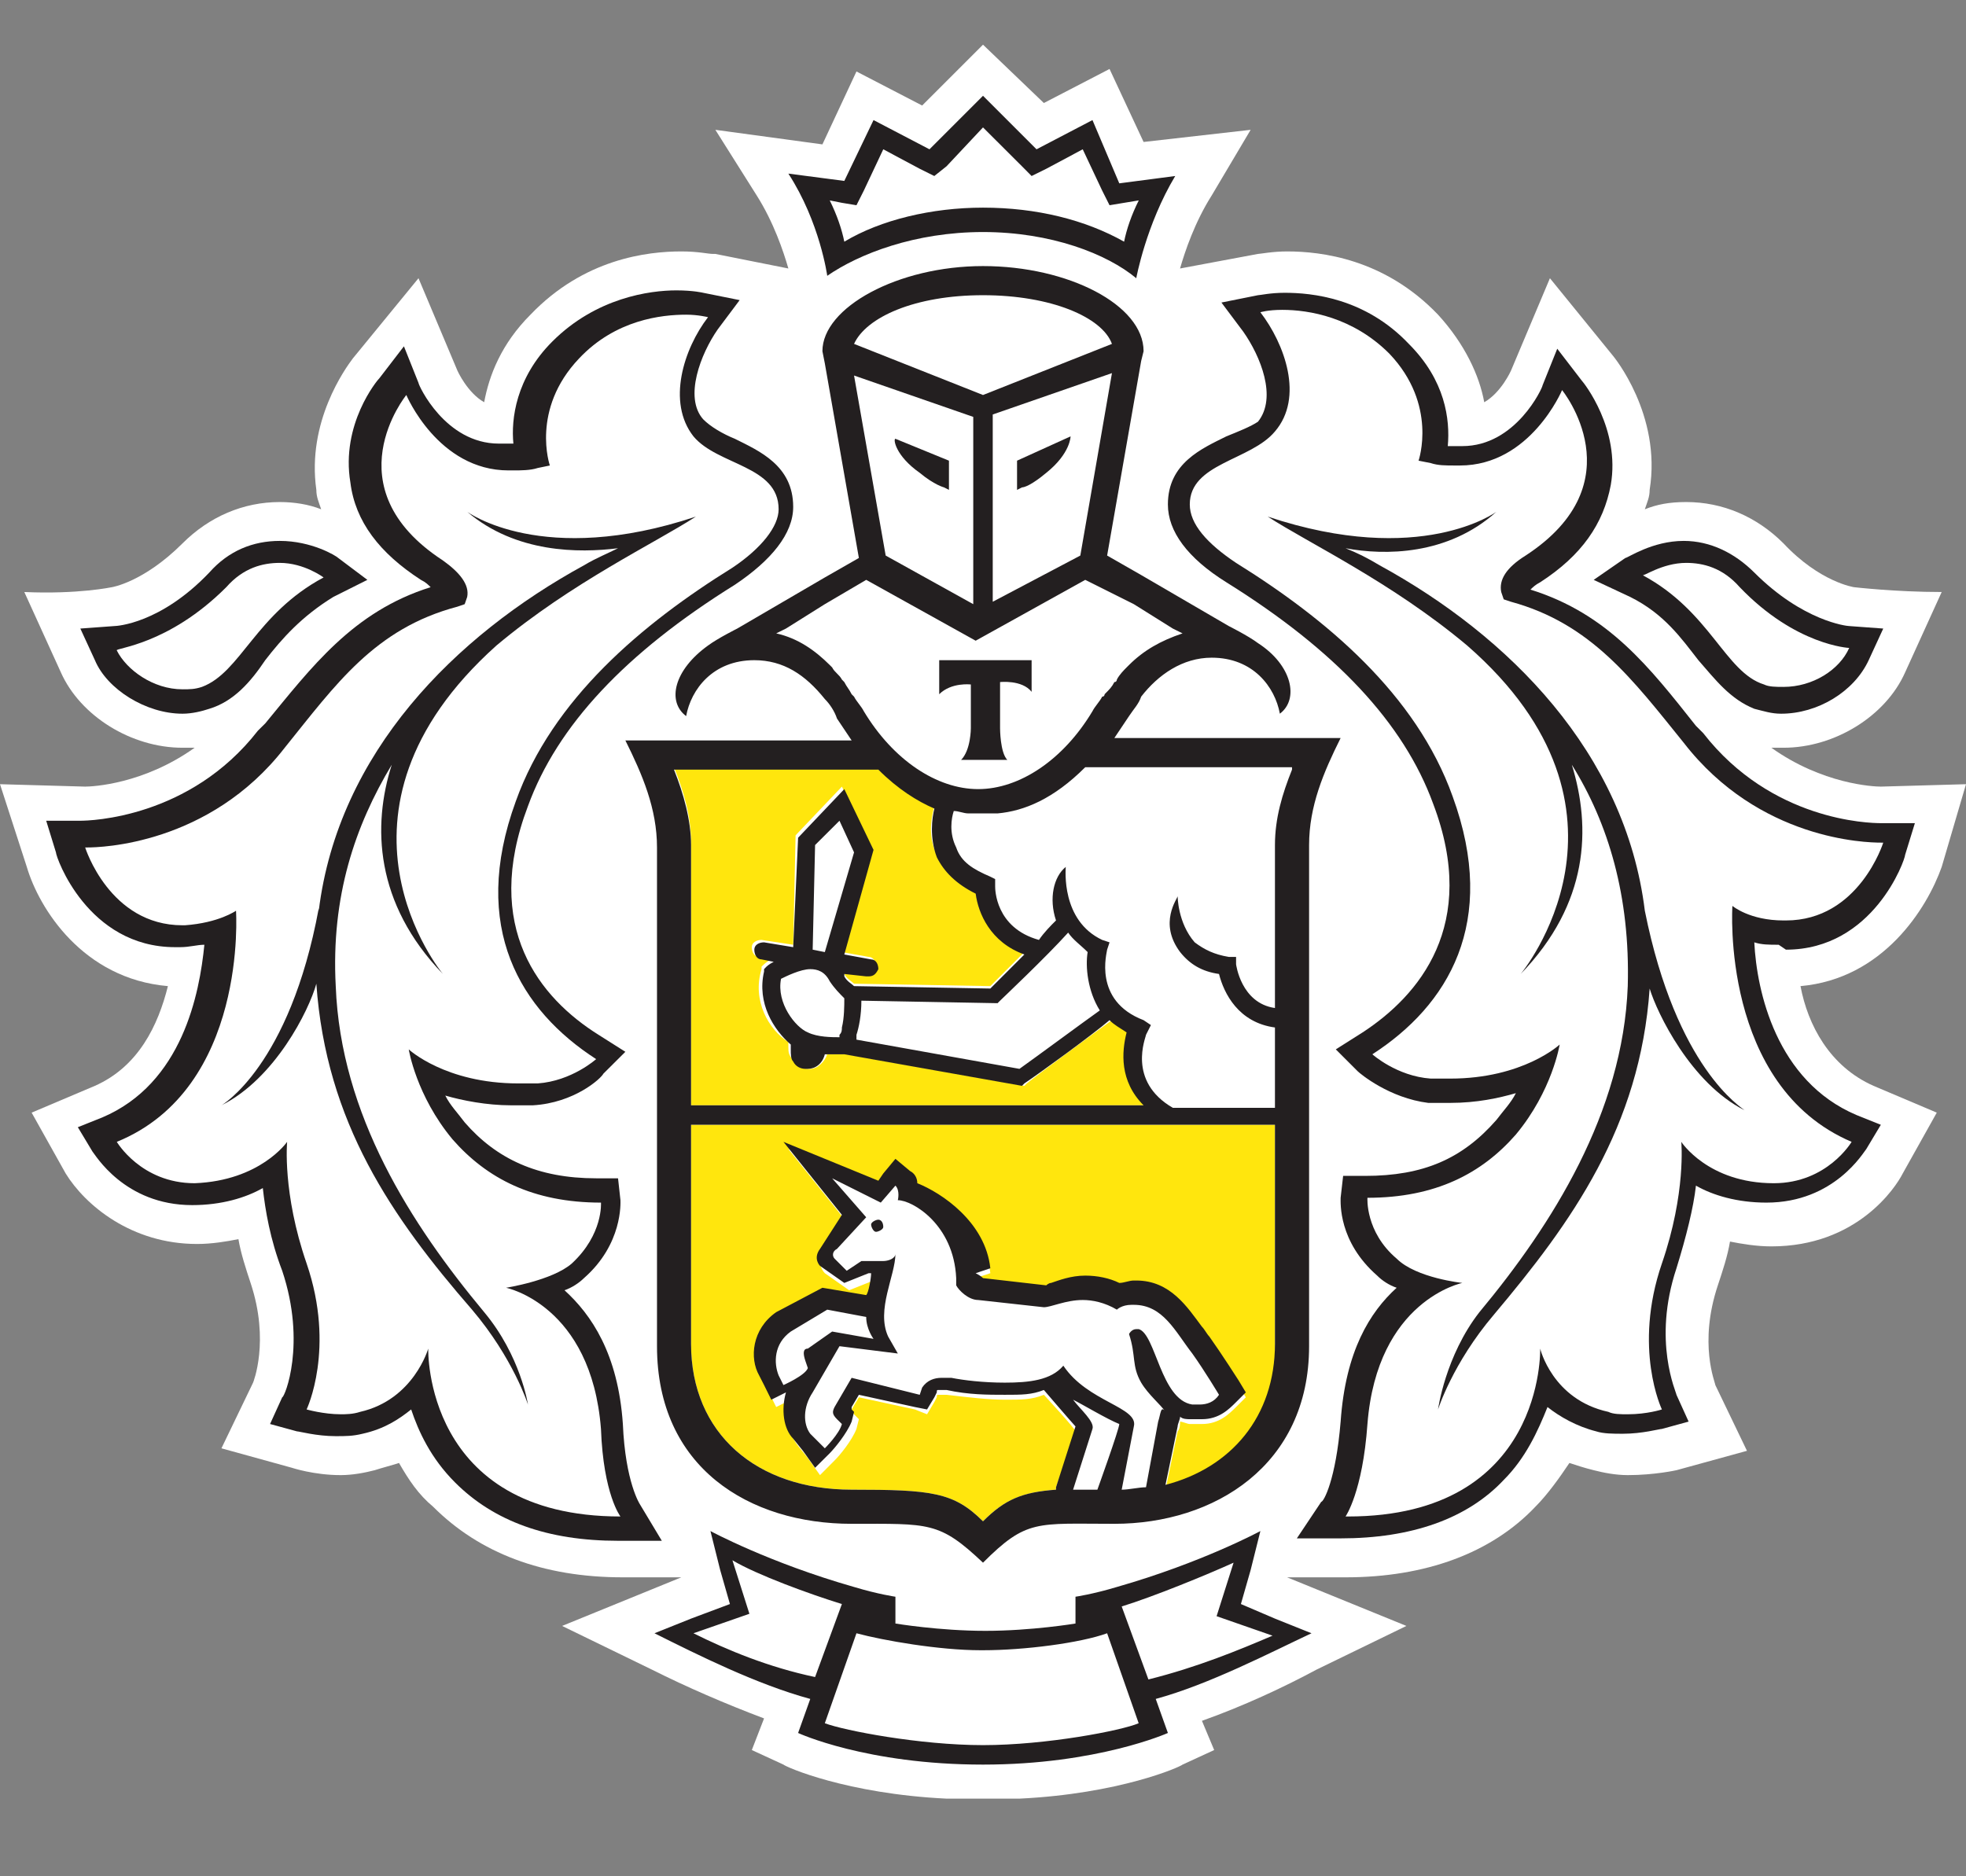 <svg xmlns="http://www.w3.org/2000/svg" width="22" height="21" viewBox="0 0 22 21" fill="none"><rect x="0" y="0" width="22" height="21" fill="#808080" stroke="none"/><path d="M21.728 9.703L22 8.777L21.047 8.804C20.965 8.804 20.394 8.777 19.822 8.369C19.876 8.369 19.904 8.369 19.958 8.369C20.53 8.369 21.102 8.015 21.319 7.525L21.728 6.626C21.21 6.626 20.747 6.572 20.747 6.572C20.747 6.572 20.366 6.517 19.958 6.082C19.658 5.782 19.277 5.619 18.869 5.619C18.678 5.619 18.542 5.646 18.406 5.7C18.433 5.619 18.46 5.564 18.46 5.483C18.596 4.639 18.052 3.985 18.052 3.985L17.344 3.114L16.908 4.149C16.908 4.149 16.799 4.394 16.609 4.502C16.555 4.203 16.391 3.849 16.092 3.522C15.493 2.896 14.785 2.814 14.403 2.814C14.24 2.814 14.104 2.842 14.077 2.842L13.205 3.005C13.26 2.814 13.369 2.488 13.559 2.188L13.995 1.453L12.797 1.589L12.416 0.772L11.681 1.153L11 0.5L10.319 1.181L9.584 0.8L9.203 1.616L8.005 1.453L8.468 2.188C8.658 2.488 8.767 2.814 8.822 3.005L8.005 2.842H7.978C7.923 2.842 7.814 2.814 7.624 2.814C7.243 2.814 6.535 2.896 5.936 3.522C5.609 3.849 5.473 4.203 5.418 4.502C5.228 4.394 5.119 4.149 5.119 4.149L4.683 3.114L3.948 4.012C3.866 4.121 3.431 4.72 3.54 5.483C3.54 5.564 3.567 5.619 3.594 5.7C3.458 5.646 3.295 5.619 3.131 5.619C2.723 5.619 2.342 5.782 2.042 6.082C1.606 6.517 1.252 6.572 1.252 6.572C1.252 6.572 0.871 6.653 0.272 6.626L0.681 7.525C0.899 8.015 1.47 8.369 2.042 8.369C2.097 8.369 2.124 8.369 2.178 8.369C1.606 8.777 1.035 8.804 0.953 8.804L0 8.777L0.3 9.703C0.436 10.166 0.926 10.955 1.879 11.037C1.77 11.473 1.552 11.936 1.062 12.153L0.354 12.453L0.735 13.134C0.953 13.488 1.47 13.923 2.205 13.923C2.369 13.923 2.532 13.896 2.668 13.869C2.696 14.032 2.75 14.195 2.804 14.359C3.022 15.012 2.832 15.475 2.832 15.475L2.478 16.21L3.267 16.428C3.267 16.428 3.512 16.51 3.812 16.51C3.948 16.51 4.084 16.483 4.193 16.455C4.275 16.428 4.384 16.401 4.465 16.374C4.574 16.564 4.683 16.728 4.847 16.864C5.364 17.381 6.072 17.654 6.97 17.654H7.624L6.29 18.198L7.297 18.688C7.678 18.879 8.114 19.069 8.55 19.233L8.413 19.587L8.767 19.75C8.795 19.777 9.475 20.077 10.592 20.131C10.592 20.131 10.864 20.131 11 20.131C11.136 20.131 11.408 20.131 11.408 20.131C12.525 20.077 13.205 19.777 13.233 19.75L13.587 19.587L13.45 19.26C13.913 19.096 14.376 18.879 14.73 18.688L15.738 18.198L14.403 17.654H15.057C15.955 17.654 16.691 17.381 17.181 16.864C17.317 16.728 17.453 16.537 17.562 16.374C17.644 16.401 17.725 16.428 17.834 16.455C17.943 16.483 18.079 16.51 18.215 16.51C18.515 16.51 18.76 16.455 18.76 16.455L19.549 16.238L19.195 15.502C19.195 15.475 19.005 15.04 19.223 14.386C19.277 14.223 19.332 14.059 19.359 13.896C19.495 13.923 19.658 13.95 19.822 13.95C20.775 13.95 21.21 13.297 21.292 13.134L21.673 12.453L20.965 12.153C20.475 11.936 20.23 11.473 20.148 11.037C21.074 10.955 21.564 10.166 21.728 9.703Z" fill="white"></path><path d="M11 3.304C10.238 3.304 9.666 3.55 9.557 3.849L11 4.421L12.443 3.849C12.334 3.55 11.762 3.304 11 3.304Z" fill="white"></path><path d="M11.027 18.47H11C10.537 18.47 9.911 18.389 9.611 18.28L9.257 19.26C9.502 19.342 10.319 19.505 11.027 19.505C11.735 19.505 12.579 19.342 12.797 19.26L12.443 18.28C12.116 18.389 11.463 18.47 11.027 18.47Z" fill="white"></path><path d="M13.805 17.49C13.532 17.654 12.933 17.871 12.579 17.98L12.879 18.797C13.423 18.634 13.886 18.47 14.267 18.28L13.641 18.062L13.805 17.49Z" fill="white"></path><path d="M8.196 17.49L8.386 18.089L7.76 18.307C8.141 18.497 8.577 18.661 9.149 18.824L9.448 18.007C9.094 17.871 8.468 17.626 8.196 17.49Z" fill="white"></path><path d="M11 2.351C11.572 2.351 12.144 2.488 12.579 2.733C12.607 2.597 12.661 2.433 12.743 2.27L12.579 2.297L12.416 2.324L12.334 2.161L12.116 1.698L11.708 1.889L11.545 1.97L11.408 1.861L11 1.426L10.564 1.861L10.456 1.97L10.292 1.889L9.884 1.671L9.666 2.134L9.584 2.297L9.421 2.27L9.257 2.243C9.339 2.406 9.394 2.569 9.421 2.705C9.856 2.488 10.428 2.351 11 2.351Z" fill="white"></path><path d="M19.74 7.688C19.822 7.715 19.876 7.715 19.958 7.715C20.285 7.715 20.584 7.498 20.693 7.28C20.693 7.28 20.094 7.252 19.468 6.599C19.277 6.381 19.059 6.327 18.869 6.327C18.569 6.327 18.379 6.49 18.379 6.49C19.141 6.871 19.304 7.525 19.74 7.688Z" fill="white"></path><path d="M2.042 7.715C2.124 7.715 2.205 7.715 2.26 7.688C2.696 7.552 2.859 6.871 3.621 6.463C3.621 6.463 3.403 6.3 3.131 6.3C2.941 6.3 2.723 6.354 2.532 6.572C1.906 7.225 1.307 7.252 1.307 7.252C1.389 7.498 1.715 7.715 2.042 7.715Z" fill="white"></path><path d="M19.958 10.356H19.985C20.802 10.356 21.074 9.485 21.074 9.485H21.047C20.911 9.485 19.686 9.458 18.842 8.369C18.27 7.661 17.834 7.035 16.908 6.79H16.854L16.827 6.708C16.799 6.572 16.908 6.436 17.099 6.3C18.352 5.483 17.507 4.448 17.507 4.448C17.507 4.448 17.153 5.292 16.364 5.292C16.337 5.292 16.337 5.292 16.309 5.292C16.228 5.292 16.119 5.292 16.037 5.265L15.901 5.238C15.901 5.238 16.119 4.611 15.574 4.04C15.166 3.604 14.649 3.55 14.376 3.55C14.24 3.55 14.131 3.577 14.131 3.577C14.403 3.931 14.594 4.53 14.294 4.911C14.022 5.238 13.342 5.238 13.342 5.728C13.342 5.918 13.532 6.163 13.859 6.381C14.866 7.007 15.874 7.851 16.282 8.995C16.799 10.411 16.228 11.337 15.384 11.881C15.384 11.881 15.656 12.126 16.037 12.153C16.119 12.153 16.201 12.153 16.255 12.153C17.072 12.153 17.48 11.772 17.48 11.772C17.48 11.772 17.398 12.29 16.99 12.78C16.609 13.215 16.092 13.488 15.329 13.488C15.329 13.488 15.302 13.842 15.656 14.168C15.874 14.359 16.391 14.441 16.391 14.441C16.391 14.441 15.438 14.631 15.329 16.02C15.275 16.782 15.084 17.055 15.084 17.055H15.111C17.317 17.055 17.262 15.176 17.262 15.176C17.262 15.176 17.426 15.748 18.025 15.884C18.106 15.911 18.188 15.911 18.242 15.911C18.433 15.911 18.624 15.856 18.624 15.856C18.624 15.856 18.297 15.176 18.624 14.223C18.896 13.433 18.842 12.861 18.842 12.861C18.842 12.861 19.141 13.297 19.876 13.324C20.475 13.324 20.747 12.861 20.747 12.861C19.277 12.262 19.413 10.275 19.413 10.275C19.413 10.275 19.577 10.329 19.958 10.356ZM19.495 12.399C18.896 12.099 18.515 11.337 18.433 11.037C18.324 12.589 17.589 13.651 16.691 14.686C16.228 15.23 16.064 15.748 16.064 15.748C16.064 15.748 16.146 15.149 16.554 14.686C17.371 13.705 18.161 12.453 18.215 11.037C18.242 10.03 17.997 9.24 17.589 8.559C17.807 9.24 17.78 10.111 17.017 10.901C17.017 10.901 18.515 9.104 16.418 7.225C15.574 6.517 14.649 6.082 14.186 5.782C15.901 6.354 16.745 5.728 16.745 5.728C16.201 6.191 15.492 6.191 15.057 6.136C15.166 6.191 15.302 6.245 15.438 6.327C16.881 7.116 18.188 8.423 18.406 10.193V10.166C18.76 11.963 19.495 12.399 19.495 12.399Z" fill="white"></path><path d="M5.636 14.359C5.636 14.359 6.154 14.305 6.371 14.087C6.725 13.787 6.698 13.406 6.698 13.406C5.936 13.406 5.418 13.134 5.037 12.698C4.629 12.208 4.547 11.691 4.547 11.691C4.547 11.691 4.955 12.072 5.772 12.072C5.854 12.072 5.908 12.072 5.99 12.072C6.371 12.045 6.644 11.8 6.644 11.8C5.8 11.255 5.228 10.329 5.745 8.913C6.154 7.77 7.161 6.926 8.168 6.3C8.495 6.082 8.686 5.864 8.686 5.646C8.686 5.183 8.005 5.156 7.733 4.829C7.406 4.448 7.624 3.849 7.896 3.495C7.896 3.495 7.814 3.468 7.651 3.468C7.352 3.468 6.861 3.55 6.453 3.958C5.908 4.53 6.126 5.156 6.126 5.156L5.99 5.183C5.908 5.21 5.827 5.21 5.718 5.21C5.691 5.21 5.691 5.21 5.663 5.21C4.874 5.21 4.52 4.366 4.52 4.366C4.52 4.366 3.676 5.401 4.928 6.218C5.146 6.354 5.228 6.49 5.201 6.626L5.146 6.79H5.064C4.166 7.035 3.703 7.661 3.131 8.369C2.287 9.458 1.089 9.485 0.926 9.485C0.926 9.485 1.198 10.356 2.015 10.356H2.042C2.423 10.356 2.614 10.193 2.614 10.193C2.614 10.193 2.75 12.153 1.28 12.78C1.28 12.78 1.552 13.243 2.151 13.243C2.886 13.243 3.186 12.78 3.186 12.78C3.186 12.78 3.131 13.351 3.404 14.141C3.73 15.094 3.404 15.775 3.404 15.775C3.404 15.775 3.567 15.829 3.785 15.829C3.866 15.829 3.948 15.829 4.003 15.802C4.629 15.666 4.765 15.094 4.765 15.094C4.765 15.094 4.71 16.973 6.916 16.973H6.943C6.943 16.973 6.753 16.701 6.698 15.938C6.589 14.55 5.636 14.359 5.636 14.359ZM5.282 14.713C4.411 13.678 3.649 12.616 3.54 11.064C3.458 11.337 3.077 12.126 2.478 12.426C2.478 12.426 3.24 11.963 3.567 10.22V10.248C3.785 8.45 5.092 7.171 6.535 6.381C6.671 6.3 6.78 6.245 6.916 6.191C6.48 6.272 5.772 6.272 5.228 5.782C5.228 5.782 6.072 6.408 7.787 5.837C7.324 6.136 6.399 6.572 5.554 7.28C3.431 9.131 4.955 10.955 4.955 10.955C4.193 10.166 4.166 9.322 4.384 8.614C3.975 9.267 3.73 10.084 3.757 11.092C3.812 12.507 4.602 13.76 5.418 14.74C5.827 15.23 5.908 15.802 5.908 15.802C5.908 15.802 5.745 15.257 5.282 14.713Z" fill="white"></path><path d="M9.366 7.47C9.394 7.498 9.448 7.552 9.475 7.606L9.502 7.634C9.53 7.688 9.557 7.715 9.584 7.77C9.584 7.77 9.584 7.797 9.611 7.797C9.639 7.851 9.693 7.906 9.72 7.96C10.047 8.505 10.537 8.832 11 8.832C11.463 8.832 11.953 8.505 12.28 7.96C12.307 7.906 12.361 7.851 12.389 7.797C12.389 7.797 12.389 7.77 12.416 7.77C12.443 7.715 12.47 7.688 12.525 7.634L12.552 7.606C12.579 7.552 12.634 7.525 12.661 7.47C12.661 7.47 12.661 7.47 12.688 7.443C12.851 7.28 13.042 7.144 13.287 7.089L13.178 7.035L12.743 6.762L12.28 6.49L11 7.171L9.775 6.49L9.312 6.762L8.876 7.035L8.767 7.089C8.985 7.171 9.203 7.28 9.366 7.47C9.366 7.443 9.366 7.47 9.366 7.47ZM10.51 7.416H11.027H11.545V7.77C11.436 7.634 11.191 7.661 11.191 7.661V8.151C11.191 8.151 11.191 8.396 11.3 8.505H11.055H10.809C10.891 8.396 10.918 8.151 10.918 8.151V7.634C10.918 7.634 10.673 7.606 10.564 7.743V7.416H10.51Z" fill="white"></path><path d="M10.891 6.735V4.639L9.557 4.176L9.911 6.191L10.891 6.735ZM10.619 5.156V5.483L10.564 5.455C10.564 5.455 10.455 5.428 10.292 5.292C10.02 5.074 10.02 4.884 10.02 4.884L10.619 5.156Z" fill="white"></path><path d="M12.089 6.218L12.443 4.203L11.109 4.666V6.762L12.089 6.218ZM11.381 5.156L11.98 4.911C11.98 4.911 11.98 5.101 11.708 5.319C11.544 5.455 11.463 5.483 11.436 5.483L11.381 5.51V5.156Z" fill="white"></path><path d="M9.012 11.555C9.149 11.609 9.285 11.609 9.366 11.609V11.582C9.366 11.555 9.394 11.527 9.394 11.5C9.421 11.391 9.421 11.255 9.421 11.173C9.366 11.146 9.285 11.092 9.257 10.983C9.203 10.874 9.149 10.819 9.04 10.819C8.903 10.819 8.767 10.901 8.713 10.928C8.658 11.228 8.876 11.5 9.012 11.555Z" fill="white"></path><path d="M11.953 10.438C11.708 10.71 11.218 11.173 11.191 11.2L11.163 11.228L9.639 11.2C9.639 11.364 9.611 11.473 9.584 11.582C9.584 11.609 9.584 11.609 9.584 11.636L11.408 11.963C11.599 11.827 12.116 11.445 12.307 11.309C12.171 11.092 12.143 10.847 12.171 10.656C12.089 10.601 12.007 10.52 11.953 10.438Z" fill="white"></path><path d="M12.143 8.614C11.79 8.968 11.463 9.104 11.163 9.131C11.109 9.131 11.054 9.131 11 9.131C10.945 9.131 10.891 9.131 10.837 9.131C10.782 9.131 10.728 9.131 10.673 9.104C10.646 9.186 10.619 9.349 10.7 9.512C10.755 9.649 10.891 9.757 11.082 9.839L11.136 9.866V9.948C11.136 9.975 11.163 10.411 11.626 10.547C11.708 10.465 11.79 10.384 11.817 10.329C11.708 10.084 11.762 9.866 11.926 9.73C11.926 9.757 11.844 10.329 12.334 10.547L12.416 10.574L12.389 10.656C12.389 10.683 12.225 11.255 12.797 11.445L12.906 11.473L12.851 11.582C12.851 11.609 12.634 12.126 13.151 12.399H14.267V11.5C13.859 11.445 13.695 11.119 13.641 10.901C13.45 10.874 13.314 10.792 13.205 10.656C12.988 10.329 13.178 10.03 13.178 10.03C13.178 10.03 13.178 10.329 13.369 10.52C13.45 10.601 13.559 10.683 13.75 10.683H13.832V10.765C13.832 10.792 13.886 11.2 14.267 11.255V9.431C14.267 9.158 14.349 8.859 14.458 8.587H12.143V8.614Z" fill="white"></path><path d="M9.121 9.458L9.094 10.629L9.203 10.656L9.53 9.512L9.366 9.186L9.121 9.458Z" fill="white"></path><path d="M12.688 14.822H12.715C12.906 14.876 12.96 15.611 13.314 15.666C13.341 15.666 13.369 15.666 13.396 15.666C13.505 15.666 13.559 15.611 13.614 15.557C13.614 15.557 13.423 15.285 13.314 15.094C13.124 14.849 12.988 14.55 12.661 14.55H12.634C12.525 14.55 12.47 14.604 12.47 14.604C12.334 14.522 12.225 14.495 12.089 14.495C11.871 14.495 11.735 14.577 11.653 14.577L10.918 14.495C10.809 14.495 10.7 14.359 10.673 14.332V14.305C10.673 14.277 10.673 14.277 10.673 14.25C10.646 13.651 10.183 13.379 10.02 13.379C10.02 13.379 10.047 13.27 9.993 13.215L9.829 13.406L9.285 13.134L9.666 13.569L9.366 13.978C9.339 14.032 9.339 14.087 9.339 14.087L9.475 14.223L9.639 14.114C9.639 14.114 9.666 14.114 9.693 14.114C9.747 14.114 9.802 14.114 9.884 14.114C9.965 14.114 10.02 14.087 10.02 14.032C9.993 14.25 9.802 14.631 9.938 14.958L10.047 15.176L9.394 15.094L9.094 15.584C9.012 15.748 8.985 15.938 9.067 16.047L9.176 16.183C9.176 16.183 9.339 16.02 9.366 15.911L9.312 15.856C9.257 15.802 9.257 15.775 9.285 15.72L9.475 15.394L10.238 15.584L10.265 15.502C10.319 15.421 10.401 15.394 10.483 15.394C10.51 15.394 10.564 15.394 10.591 15.394C10.728 15.421 10.973 15.448 11.191 15.448C11.436 15.448 11.708 15.394 11.844 15.257C12.116 15.666 12.688 15.748 12.634 15.938L12.498 16.646C12.606 16.646 12.688 16.646 12.77 16.619L12.906 15.884C12.933 15.802 12.933 15.693 12.933 15.693C12.879 15.639 12.742 15.53 12.661 15.366C12.552 15.176 12.606 15.067 12.525 14.822C12.606 14.876 12.634 14.822 12.688 14.822ZM9.829 13.787C9.802 13.787 9.775 13.76 9.775 13.705C9.775 13.678 9.802 13.651 9.856 13.651C9.884 13.651 9.911 13.678 9.911 13.733C9.884 13.76 9.856 13.787 9.829 13.787Z" fill="white"></path><path d="M8.767 15.475C8.767 15.475 9.012 15.366 9.04 15.285L9.012 15.23C8.985 15.176 8.985 15.121 9.04 15.094L9.312 14.903L9.775 14.985C9.775 14.985 9.693 14.876 9.693 14.74L9.257 14.658L8.849 14.903C8.658 15.04 8.658 15.257 8.713 15.394L8.767 15.475Z" fill="white"></path><path d="M12.007 16.673C12.089 16.673 12.171 16.673 12.28 16.673C12.28 16.673 12.525 15.993 12.525 15.965C12.389 15.911 12.116 15.748 12.007 15.693C12.089 15.802 12.252 15.911 12.225 16.02L12.007 16.673Z" fill="white"></path><path d="M14.267 12.589H7.733V15.04C7.733 16.047 8.468 16.673 9.53 16.673C10.428 16.673 10.673 16.701 11 17.027C11.218 16.809 11.408 16.701 11.817 16.673V16.646L12.035 16.02C12.035 15.993 11.681 15.611 11.681 15.611C11.544 15.666 11.436 15.666 11.245 15.666C11.054 15.666 10.837 15.639 10.592 15.611C10.564 15.611 10.537 15.611 10.51 15.611C10.483 15.611 10.483 15.611 10.483 15.639L10.455 15.693L10.374 15.829L10.238 15.775L9.611 15.639L9.53 15.775V15.802L9.611 15.884L9.584 15.993C9.53 16.129 9.394 16.292 9.339 16.346L9.176 16.51L9.04 16.319L8.931 16.183C8.822 16.047 8.795 15.856 8.849 15.666L8.686 15.748L8.604 15.584L8.55 15.475C8.441 15.257 8.495 14.958 8.74 14.767L9.257 14.495L9.748 14.577C9.748 14.522 9.775 14.359 9.802 14.332H9.775L9.502 14.441L9.23 14.25C9.23 14.25 9.121 14.141 9.23 14.059L9.475 13.678L8.822 12.861L9.829 13.27L9.884 13.188L10.02 13.025L10.183 13.161C10.238 13.215 10.265 13.243 10.265 13.297C10.537 13.406 11.027 13.733 11.082 14.25L10.918 14.304C10.945 14.359 10.973 14.359 11 14.359L11.708 14.441C11.735 14.441 11.735 14.441 11.762 14.413C11.844 14.386 11.98 14.332 12.144 14.332C12.28 14.332 12.389 14.359 12.525 14.413C12.579 14.386 12.634 14.386 12.688 14.386H12.715C13.097 14.386 13.287 14.686 13.45 14.903C13.478 14.931 13.505 14.985 13.532 15.012C13.668 15.203 13.832 15.475 13.859 15.502L13.941 15.639L13.832 15.748C13.75 15.829 13.641 15.938 13.45 15.938C13.423 15.938 13.369 15.938 13.314 15.938C13.287 15.938 13.233 15.911 13.205 15.911C13.205 15.938 13.205 15.993 13.178 16.02L13.042 16.673C13.804 16.483 14.267 15.911 14.267 15.094V12.589Z" fill="#FFE60D"></path><path d="M7.733 12.371H12.824C12.579 12.099 12.579 11.772 12.634 11.555C12.552 11.527 12.498 11.473 12.443 11.418C12.252 11.555 11.626 12.017 11.49 12.126L11.463 12.153L9.475 11.8H9.448C9.394 11.8 9.339 11.8 9.257 11.8C9.23 11.881 9.149 11.963 9.067 11.963H9.04C8.985 11.963 8.931 11.936 8.903 11.881C8.822 11.827 8.822 11.772 8.822 11.718V11.663C8.604 11.527 8.413 11.2 8.522 10.847V10.819L8.55 10.792C8.55 10.792 8.577 10.765 8.631 10.738L8.495 10.71C8.441 10.71 8.413 10.656 8.413 10.601C8.413 10.547 8.468 10.52 8.522 10.52L8.876 10.574L8.903 9.349L9.421 8.804L9.748 9.485L9.421 10.656L9.72 10.71C9.775 10.71 9.802 10.765 9.802 10.819C9.802 10.874 9.748 10.901 9.693 10.901C9.693 10.901 9.693 10.901 9.666 10.901L9.448 10.874C9.448 10.874 9.448 10.874 9.448 10.901C9.475 10.955 9.53 10.983 9.557 11.01L11.082 11.037C11.136 10.983 11.3 10.819 11.463 10.656C11.082 10.52 10.946 10.193 10.918 9.975C10.7 9.894 10.564 9.757 10.483 9.567C10.374 9.349 10.428 9.131 10.456 9.022C10.265 8.941 10.047 8.804 9.829 8.587H7.542C7.651 8.859 7.733 9.131 7.733 9.431V12.371Z" fill="#FFE60D"></path><path d="M9.829 13.651C9.802 13.651 9.748 13.678 9.748 13.705C9.748 13.733 9.775 13.787 9.802 13.787C9.829 13.787 9.884 13.76 9.884 13.733C9.884 13.678 9.856 13.651 9.829 13.651Z" fill="#231F20"></path><path d="M14.267 18.116L13.886 17.953L13.995 17.572L14.104 17.136C14.104 17.136 13.45 17.49 12.498 17.762C12.225 17.844 12.035 17.871 12.035 17.871V18.171C12.035 18.171 11.544 18.253 11.027 18.253C10.51 18.253 10.02 18.171 10.02 18.171V17.871C10.02 17.871 9.829 17.844 9.557 17.762C8.604 17.49 7.95 17.136 7.95 17.136L8.059 17.572L8.168 17.953L7.733 18.116L7.324 18.28C7.814 18.525 8.468 18.852 9.067 19.015L8.931 19.396C8.931 19.396 9.693 19.75 11 19.75C12.28 19.75 13.069 19.396 13.069 19.396L12.933 19.015C13.532 18.852 14.213 18.497 14.676 18.28L14.267 18.116ZM7.76 18.28L8.386 18.062L8.196 17.463C8.468 17.626 9.067 17.844 9.421 17.953L9.121 18.77C8.604 18.661 8.141 18.47 7.76 18.28ZM11 19.532C10.292 19.532 9.448 19.369 9.23 19.287L9.584 18.28C9.884 18.361 10.51 18.47 10.973 18.47H11C11.463 18.47 12.089 18.389 12.389 18.28L12.742 19.287C12.552 19.369 11.708 19.532 11 19.532ZM12.851 18.797L12.552 17.98C12.906 17.871 13.505 17.626 13.804 17.49L13.614 18.089L14.24 18.307C13.859 18.47 13.396 18.661 12.851 18.797Z" fill="#231F20"></path><path d="M11 2.597C11.762 2.597 12.389 2.842 12.715 3.114C12.715 3.114 12.824 2.515 13.151 1.97L12.525 2.052L12.225 1.344L11.599 1.671L11 1.072L10.401 1.671L9.775 1.344L9.448 2.025L8.822 1.943C9.176 2.488 9.257 3.087 9.257 3.087C9.611 2.842 10.238 2.597 11 2.597ZM9.421 2.27L9.584 2.297L9.666 2.134L9.884 1.671L10.292 1.889L10.455 1.97L10.592 1.861L11 1.426L11.436 1.861L11.544 1.97L11.708 1.889L12.116 1.671L12.334 2.134L12.416 2.297L12.579 2.27L12.743 2.243C12.661 2.406 12.606 2.569 12.579 2.705C12.144 2.46 11.599 2.324 11 2.324C10.428 2.324 9.856 2.46 9.448 2.705C9.421 2.569 9.366 2.406 9.285 2.243L9.421 2.27Z" fill="#231F20"></path><path d="M19.985 10.629C20.965 10.629 21.319 9.621 21.319 9.567L21.428 9.213H21.047C20.911 9.213 19.822 9.186 19.059 8.205L18.978 8.124C18.46 7.47 17.998 6.871 17.126 6.599C17.154 6.572 17.181 6.545 17.235 6.517C17.698 6.218 17.943 5.864 18.025 5.428C18.134 4.802 17.725 4.285 17.698 4.257L17.426 3.903L17.262 4.312C17.262 4.339 16.963 4.993 16.364 4.993H16.309C16.255 4.993 16.228 4.993 16.201 4.993C16.228 4.693 16.173 4.257 15.765 3.849C15.275 3.332 14.676 3.277 14.376 3.277C14.213 3.277 14.104 3.304 14.077 3.304L13.668 3.386L13.913 3.713C14.104 3.985 14.295 4.448 14.077 4.72C13.995 4.775 13.859 4.829 13.723 4.884C13.45 5.02 13.069 5.183 13.069 5.646C13.069 5.946 13.287 6.245 13.723 6.517C14.948 7.28 15.71 8.097 16.037 8.995C16.555 10.356 15.874 11.146 15.248 11.555L14.948 11.745L15.193 11.99C15.22 12.017 15.547 12.29 15.983 12.344C16.064 12.344 16.146 12.344 16.228 12.344C16.527 12.344 16.772 12.29 16.963 12.235C16.908 12.344 16.827 12.426 16.745 12.535C16.364 12.97 15.928 13.161 15.275 13.161H15.03L15.002 13.406C15.002 13.46 14.975 13.896 15.411 14.277C15.465 14.332 15.547 14.386 15.629 14.413C15.329 14.686 15.057 15.121 15.002 15.911C14.948 16.564 14.812 16.809 14.785 16.809L14.512 17.218H15.002C15.792 17.218 16.418 17 16.827 16.564C17.072 16.319 17.208 16.02 17.317 15.748C17.453 15.856 17.644 15.965 17.861 16.02C17.943 16.047 18.052 16.047 18.161 16.047C18.379 16.047 18.569 15.993 18.597 15.993L18.896 15.911L18.76 15.611C18.76 15.584 18.488 15.012 18.76 14.195C18.869 13.842 18.951 13.515 18.978 13.27C19.168 13.379 19.441 13.46 19.767 13.46C20.53 13.46 20.857 12.889 20.884 12.861L21.047 12.589L20.775 12.48C19.876 12.099 19.658 11.092 19.631 10.547C19.713 10.574 19.795 10.574 19.904 10.574L19.985 10.629ZM20.72 12.78C20.72 12.78 20.448 13.243 19.849 13.243C19.114 13.243 18.814 12.78 18.814 12.78C18.814 12.78 18.869 13.351 18.597 14.141C18.27 15.094 18.597 15.775 18.597 15.775C18.597 15.775 18.433 15.829 18.215 15.829C18.134 15.829 18.052 15.829 17.998 15.802C17.371 15.666 17.235 15.094 17.235 15.094C17.235 15.094 17.29 16.973 15.084 16.973H15.057C15.057 16.973 15.248 16.701 15.302 15.938C15.411 14.55 16.364 14.359 16.364 14.359C16.364 14.359 15.847 14.305 15.629 14.087C15.275 13.787 15.302 13.406 15.302 13.406C16.064 13.406 16.582 13.134 16.963 12.698C17.371 12.208 17.453 11.691 17.453 11.691C17.453 11.691 17.045 12.072 16.228 12.072C16.146 12.072 16.092 12.072 16.01 12.072C15.629 12.045 15.357 11.8 15.357 11.8C16.201 11.255 16.772 10.329 16.255 8.913C15.847 7.77 14.839 6.926 13.832 6.3C13.505 6.082 13.314 5.864 13.314 5.646C13.314 5.183 13.995 5.156 14.267 4.829C14.594 4.448 14.376 3.849 14.104 3.495C14.104 3.495 14.186 3.468 14.349 3.468C14.649 3.468 15.139 3.55 15.547 3.958C16.092 4.53 15.874 5.156 15.874 5.156L16.01 5.183C16.092 5.21 16.173 5.21 16.282 5.21C16.309 5.21 16.309 5.21 16.337 5.21C17.126 5.21 17.48 4.366 17.48 4.366C17.48 4.366 18.324 5.401 17.072 6.218C16.854 6.354 16.772 6.49 16.799 6.626L16.827 6.708L16.908 6.735C17.807 6.98 18.27 7.606 18.842 8.314C19.686 9.403 20.884 9.431 21.047 9.431H21.074C21.074 9.431 20.802 10.302 19.985 10.302H19.958C19.577 10.302 19.386 10.139 19.386 10.139C19.386 10.139 19.25 12.153 20.72 12.78Z" fill="#231F20"></path><path d="M18.242 6.681C18.624 6.871 18.814 7.144 19.005 7.389C19.195 7.606 19.359 7.824 19.631 7.933C19.74 7.96 19.822 7.988 19.931 7.988C20.339 7.988 20.747 7.743 20.911 7.389L21.074 7.035L20.693 7.007C20.666 7.007 20.176 6.953 19.631 6.408C19.413 6.191 19.141 6.054 18.841 6.054C18.488 6.054 18.215 6.245 18.188 6.245L17.834 6.49L18.242 6.681ZM18.869 6.3C19.059 6.3 19.277 6.354 19.468 6.572C20.094 7.225 20.693 7.252 20.693 7.252C20.584 7.498 20.285 7.688 19.958 7.688C19.876 7.688 19.794 7.688 19.74 7.661C19.304 7.525 19.141 6.844 18.379 6.436C18.379 6.463 18.596 6.3 18.869 6.3Z" fill="#231F20"></path><path d="M18.406 10.193C18.188 8.423 16.881 7.116 15.438 6.327C15.302 6.245 15.193 6.191 15.057 6.136C15.493 6.218 16.201 6.218 16.745 5.728C16.745 5.728 15.901 6.354 14.186 5.782C14.649 6.082 15.574 6.517 16.418 7.225C18.542 9.077 17.017 10.901 17.017 10.901C17.78 10.111 17.807 9.267 17.589 8.559C17.997 9.213 18.243 10.03 18.215 11.037C18.161 12.453 17.371 13.705 16.555 14.686C16.173 15.176 16.092 15.775 16.092 15.775C16.092 15.775 16.255 15.257 16.718 14.713C17.589 13.678 18.352 12.616 18.46 11.064C18.542 11.337 18.923 12.126 19.522 12.426C19.495 12.399 18.76 11.963 18.406 10.193Z" fill="#231F20"></path><path d="M7.161 16.837C7.161 16.837 6.998 16.592 6.97 15.938C6.916 15.149 6.616 14.713 6.317 14.441C6.399 14.413 6.48 14.359 6.535 14.305C6.97 13.923 6.943 13.46 6.943 13.433L6.916 13.188H6.671C6.017 13.188 5.554 12.97 5.2 12.562C5.119 12.453 5.037 12.371 4.983 12.262C5.173 12.317 5.446 12.371 5.718 12.371C5.8 12.371 5.881 12.371 5.963 12.371C6.426 12.344 6.725 12.072 6.752 12.017L6.998 11.772L6.698 11.582C6.045 11.173 5.391 10.384 5.908 9.022C6.235 8.124 6.998 7.307 8.223 6.545C8.631 6.272 8.876 5.973 8.876 5.673C8.876 5.21 8.495 5.047 8.223 4.911C8.087 4.856 7.95 4.775 7.869 4.693C7.651 4.448 7.842 3.958 8.032 3.686L8.277 3.359L7.869 3.277C7.869 3.277 7.76 3.25 7.569 3.25C7.27 3.25 6.671 3.332 6.181 3.822C5.772 4.23 5.718 4.693 5.745 4.965C5.718 4.965 5.663 4.965 5.636 4.965H5.582C4.983 4.965 4.683 4.312 4.683 4.285L4.52 3.876L4.248 4.23C4.22 4.257 3.812 4.748 3.921 5.401C3.975 5.837 4.248 6.191 4.71 6.49C4.765 6.517 4.792 6.545 4.819 6.572C3.948 6.844 3.485 7.47 2.968 8.097L2.886 8.178C2.124 9.158 1.007 9.186 0.899 9.186H0.517L0.626 9.54C0.626 9.594 0.98 10.601 1.96 10.601H2.015C2.124 10.601 2.205 10.574 2.287 10.574C2.233 11.119 2.042 12.126 1.144 12.507L0.871 12.616L1.035 12.889C1.062 12.916 1.389 13.488 2.151 13.488C2.478 13.488 2.75 13.406 2.941 13.297C2.968 13.542 3.022 13.869 3.158 14.223C3.431 15.04 3.186 15.639 3.158 15.639L3.022 15.938L3.322 16.02C3.349 16.02 3.54 16.074 3.757 16.074C3.866 16.074 3.948 16.074 4.057 16.047C4.302 15.993 4.465 15.884 4.601 15.775C4.683 16.02 4.819 16.319 5.092 16.592C5.527 17.027 6.126 17.245 6.916 17.245H7.406L7.161 16.837ZM6.943 16.973C4.738 16.973 4.792 15.094 4.792 15.094C4.792 15.094 4.629 15.666 4.03 15.802C3.948 15.829 3.866 15.829 3.812 15.829C3.621 15.829 3.431 15.775 3.431 15.775C3.431 15.775 3.757 15.094 3.431 14.141C3.158 13.351 3.213 12.78 3.213 12.78C3.213 12.78 2.913 13.215 2.178 13.243C1.579 13.243 1.307 12.78 1.307 12.78C2.777 12.181 2.641 10.193 2.641 10.193C2.641 10.193 2.45 10.329 2.069 10.356H2.042C1.225 10.356 0.953 9.485 0.953 9.485H0.98C1.116 9.485 2.342 9.458 3.186 8.369C3.757 7.661 4.193 7.035 5.119 6.79L5.2 6.762L5.228 6.681C5.255 6.545 5.146 6.408 4.955 6.272C3.703 5.455 4.547 4.421 4.547 4.421C4.547 4.421 4.901 5.265 5.691 5.265C5.718 5.265 5.718 5.265 5.745 5.265C5.827 5.265 5.936 5.265 6.017 5.238L6.153 5.21C6.153 5.21 5.936 4.584 6.48 4.012C6.889 3.577 7.406 3.522 7.678 3.522C7.814 3.522 7.923 3.55 7.923 3.55C7.651 3.903 7.46 4.502 7.76 4.884C8.032 5.21 8.713 5.21 8.713 5.7C8.713 5.891 8.522 6.136 8.196 6.354C7.188 6.98 6.181 7.824 5.772 8.968C5.255 10.384 5.827 11.309 6.671 11.854C6.671 11.854 6.399 12.099 6.017 12.126C5.936 12.126 5.854 12.126 5.8 12.126C4.983 12.126 4.574 11.745 4.574 11.745C4.574 11.745 4.656 12.262 5.064 12.752C5.446 13.188 5.963 13.46 6.725 13.46C6.725 13.46 6.752 13.814 6.399 14.141C6.181 14.332 5.663 14.413 5.663 14.413C5.663 14.413 6.616 14.604 6.725 15.993C6.752 16.728 6.943 16.973 6.943 16.973Z" fill="#231F20"></path><path d="M2.042 7.988C2.151 7.988 2.26 7.96 2.342 7.933C2.614 7.851 2.804 7.634 2.968 7.389C3.158 7.144 3.376 6.899 3.73 6.681L4.111 6.49L3.785 6.245C3.757 6.218 3.485 6.054 3.131 6.054C2.832 6.054 2.559 6.163 2.342 6.408C1.797 6.98 1.307 7.007 1.28 7.007L0.899 7.035L1.062 7.389C1.198 7.715 1.634 7.988 2.042 7.988ZM2.532 6.572C2.723 6.354 2.941 6.3 3.131 6.3C3.404 6.3 3.621 6.463 3.621 6.463C2.859 6.871 2.696 7.525 2.26 7.688C2.178 7.715 2.124 7.715 2.042 7.715C1.715 7.715 1.416 7.498 1.307 7.28C1.28 7.252 1.879 7.225 2.532 6.572Z" fill="#231F20"></path><path d="M3.757 11.037C3.703 10.03 3.975 9.24 4.384 8.559C4.166 9.24 4.193 10.111 4.956 10.901C4.956 10.901 3.458 9.104 5.555 7.225C6.399 6.517 7.324 6.082 7.787 5.782C6.072 6.354 5.228 5.728 5.228 5.728C5.772 6.191 6.48 6.191 6.916 6.136C6.807 6.191 6.671 6.245 6.535 6.327C5.092 7.116 3.785 8.423 3.567 10.193V10.166C3.24 11.936 2.478 12.371 2.478 12.371C3.077 12.072 3.458 11.309 3.54 11.01C3.649 12.562 4.384 13.624 5.282 14.658C5.745 15.203 5.908 15.72 5.908 15.72C5.908 15.72 5.827 15.176 5.418 14.686C4.602 13.705 3.812 12.48 3.757 11.037Z" fill="#231F20"></path><path d="M10.51 7.416V7.77C10.646 7.634 10.864 7.661 10.864 7.661V8.151C10.864 8.151 10.864 8.396 10.755 8.505H11H11.272C11.191 8.423 11.191 8.151 11.191 8.151V7.634C11.191 7.634 11.436 7.606 11.544 7.743V7.389H11.027H10.51V7.416Z" fill="#231F20"></path><path d="M10.292 5.292C10.455 5.428 10.564 5.455 10.564 5.455L10.619 5.483V5.156L10.02 4.911C9.993 4.911 10.02 5.101 10.292 5.292Z" fill="#231F20"></path><path d="M11.708 5.292C11.98 5.074 11.98 4.884 11.98 4.884L11.381 5.156V5.483L11.436 5.455C11.463 5.455 11.545 5.428 11.708 5.292Z" fill="#231F20"></path><path d="M12.797 3.931C12.797 3.413 11.953 2.978 11 2.978C10.047 2.978 9.203 3.441 9.203 3.931L9.23 4.067L9.611 6.245L9.23 6.463L8.25 7.035C8.25 7.035 8.032 7.144 7.923 7.225C7.542 7.498 7.46 7.851 7.678 8.015C7.733 7.715 7.978 7.389 8.441 7.389C8.767 7.389 9.012 7.552 9.23 7.824C9.285 7.879 9.339 7.96 9.366 8.042C9.421 8.124 9.475 8.205 9.53 8.287H6.998C7.188 8.668 7.352 9.05 7.352 9.485V15.067C7.352 16.428 8.386 17.055 9.53 17.055C10.401 17.055 10.51 17.027 11 17.49C11.49 17 11.599 17.055 12.47 17.055C13.587 17.055 14.649 16.401 14.649 15.067V9.458C14.649 9.022 14.812 8.641 15.002 8.26H12.47C12.525 8.178 12.579 8.097 12.634 8.015C12.688 7.933 12.743 7.879 12.77 7.797C12.96 7.552 13.233 7.361 13.559 7.361C14.022 7.361 14.267 7.688 14.322 7.988C14.54 7.824 14.458 7.443 14.077 7.198C13.968 7.116 13.75 7.007 13.75 7.007L12.77 6.436L12.389 6.218L12.77 4.04L12.797 3.931ZM9.557 4.203L10.891 4.666V6.762L9.911 6.218L9.557 4.203ZM9.829 8.614C10.047 8.832 10.265 8.968 10.456 9.05C10.428 9.158 10.401 9.376 10.483 9.594C10.564 9.757 10.7 9.894 10.918 10.002C10.946 10.22 11.082 10.547 11.463 10.683C11.3 10.847 11.136 11.01 11.082 11.064L9.557 11.037C9.53 11.01 9.475 10.983 9.448 10.928C9.448 10.928 9.448 10.928 9.448 10.901L9.693 10.928C9.693 10.928 9.693 10.928 9.72 10.928C9.775 10.928 9.802 10.901 9.829 10.847C9.829 10.792 9.802 10.738 9.748 10.738L9.448 10.683L9.775 9.512L9.448 8.832L8.931 9.376L8.876 10.601L8.55 10.547C8.495 10.547 8.441 10.574 8.441 10.629C8.441 10.683 8.468 10.738 8.522 10.738L8.658 10.765C8.604 10.792 8.577 10.819 8.577 10.819L8.55 10.847V10.874C8.468 11.228 8.658 11.527 8.849 11.691V11.745C8.849 11.8 8.849 11.854 8.876 11.881C8.903 11.936 8.958 11.963 9.012 11.963H9.04C9.121 11.963 9.203 11.908 9.23 11.8C9.312 11.8 9.366 11.8 9.421 11.8H9.448L11.436 12.153L11.463 12.126C11.626 12.017 12.225 11.582 12.416 11.418C12.47 11.473 12.525 11.5 12.607 11.555C12.552 11.772 12.525 12.099 12.797 12.371H7.733V9.458C7.733 9.186 7.651 8.886 7.542 8.614H9.829ZM12.307 11.309C12.116 11.445 11.599 11.827 11.408 11.963L9.584 11.636C9.584 11.609 9.584 11.609 9.584 11.582C9.611 11.5 9.639 11.364 9.639 11.2L11.163 11.228L11.191 11.2C11.218 11.173 11.708 10.71 11.953 10.438C12.008 10.52 12.089 10.574 12.171 10.656C12.144 10.819 12.171 11.092 12.307 11.309ZM9.285 10.983C9.339 11.064 9.394 11.119 9.448 11.173C9.448 11.255 9.448 11.391 9.421 11.5C9.421 11.527 9.421 11.555 9.394 11.582C9.394 11.609 9.394 11.609 9.394 11.609C9.312 11.609 9.149 11.609 9.04 11.555C8.903 11.5 8.686 11.228 8.74 10.955C8.795 10.928 8.958 10.847 9.067 10.847C9.149 10.847 9.23 10.874 9.285 10.983ZM9.094 10.629L9.121 9.458L9.394 9.186L9.557 9.54L9.23 10.656L9.094 10.629ZM12.28 16.673C12.171 16.673 12.089 16.673 12.008 16.673L12.225 15.993C12.252 15.911 12.089 15.775 12.008 15.666C12.116 15.72 12.389 15.884 12.525 15.938C12.525 15.993 12.28 16.673 12.28 16.673ZM12.96 15.911L12.824 16.646C12.743 16.646 12.634 16.673 12.552 16.673L12.688 15.965C12.743 15.748 12.171 15.693 11.899 15.285C11.762 15.448 11.517 15.475 11.245 15.475C11 15.475 10.782 15.448 10.646 15.421C10.619 15.421 10.564 15.421 10.537 15.421C10.456 15.421 10.374 15.448 10.319 15.53L10.292 15.611L9.53 15.421L9.339 15.748C9.312 15.802 9.312 15.829 9.366 15.884L9.421 15.938C9.394 16.047 9.23 16.21 9.23 16.21L9.067 16.047C8.985 15.938 8.985 15.748 9.094 15.584L9.394 15.067L10.047 15.149L9.938 14.958C9.802 14.658 10.02 14.277 10.02 14.032C10.02 14.087 9.938 14.114 9.884 14.114C9.829 14.114 9.748 14.114 9.693 14.114C9.666 14.114 9.666 14.114 9.639 14.114L9.475 14.223L9.339 14.087C9.312 14.059 9.312 14.005 9.366 13.978L9.693 13.624L9.312 13.188L9.856 13.46L10.02 13.27C10.074 13.324 10.047 13.433 10.047 13.433C10.21 13.433 10.673 13.705 10.7 14.305C10.7 14.332 10.7 14.332 10.7 14.359C10.7 14.359 10.7 14.359 10.7 14.386C10.728 14.441 10.837 14.55 10.946 14.55L11.681 14.631C11.762 14.631 11.926 14.55 12.116 14.55C12.225 14.55 12.361 14.577 12.498 14.658C12.498 14.658 12.552 14.604 12.661 14.604H12.688C13.015 14.604 13.151 14.903 13.342 15.149C13.478 15.339 13.641 15.611 13.641 15.611C13.587 15.693 13.505 15.72 13.423 15.72C13.396 15.72 13.369 15.72 13.342 15.72C12.988 15.666 12.933 14.931 12.743 14.876H12.715C12.661 14.876 12.634 14.931 12.634 14.931C12.715 15.176 12.661 15.285 12.77 15.475C12.851 15.611 12.988 15.72 13.042 15.802C12.988 15.72 12.988 15.829 12.96 15.911ZM9.012 15.23L9.04 15.312C9.012 15.394 8.767 15.502 8.767 15.502L8.713 15.394C8.658 15.257 8.658 15.04 8.849 14.903L9.257 14.658L9.693 14.74C9.693 14.876 9.775 14.985 9.775 14.985L9.312 14.903L9.04 15.094C8.985 15.094 8.985 15.149 9.012 15.23ZM13.042 16.619L13.178 15.965C13.178 15.938 13.206 15.884 13.206 15.856C13.233 15.884 13.287 15.884 13.314 15.884C13.369 15.884 13.396 15.884 13.45 15.884C13.641 15.884 13.75 15.775 13.832 15.693L13.941 15.584L13.859 15.448C13.859 15.448 13.668 15.149 13.532 14.958C13.505 14.931 13.478 14.876 13.45 14.849C13.287 14.631 13.097 14.332 12.715 14.332H12.688C12.634 14.332 12.579 14.359 12.525 14.359C12.416 14.305 12.28 14.277 12.144 14.277C11.98 14.277 11.844 14.332 11.762 14.359C11.735 14.359 11.708 14.386 11.708 14.386L11 14.305C11 14.305 10.973 14.277 10.918 14.25L11.082 14.195C11.027 13.678 10.537 13.351 10.265 13.243C10.265 13.188 10.238 13.134 10.183 13.106L10.02 12.97L9.884 13.134L9.829 13.215L8.767 12.78L9.421 13.597L9.176 13.978C9.094 14.087 9.176 14.168 9.176 14.168L9.448 14.359L9.72 14.25H9.748C9.748 14.305 9.72 14.468 9.693 14.495L9.203 14.413L8.686 14.686C8.413 14.876 8.386 15.203 8.495 15.394L8.55 15.502L8.631 15.666L8.795 15.584C8.74 15.775 8.767 15.993 8.876 16.102L8.985 16.238L9.121 16.428L9.285 16.265C9.339 16.21 9.475 16.047 9.53 15.911L9.557 15.802L9.53 15.775V15.748L9.611 15.611L10.238 15.748L10.374 15.775L10.456 15.639L10.483 15.584C10.483 15.557 10.483 15.557 10.51 15.557C10.537 15.557 10.564 15.557 10.592 15.557C10.837 15.611 11.055 15.611 11.245 15.611C11.436 15.611 11.545 15.611 11.681 15.557C11.681 15.557 12.008 15.938 12.035 15.965L11.817 16.646V16.673C11.436 16.701 11.245 16.782 11 17.027C10.673 16.701 10.428 16.673 9.53 16.673C8.468 16.673 7.733 16.047 7.733 15.04V12.589H14.267V15.04C14.267 15.856 13.777 16.428 13.042 16.619ZM14.458 8.614C14.349 8.886 14.267 9.158 14.267 9.458V11.282C13.886 11.228 13.832 10.792 13.832 10.792V10.71H13.75C13.587 10.683 13.478 10.629 13.369 10.547C13.178 10.329 13.178 10.03 13.178 10.03C13.178 10.057 12.96 10.329 13.206 10.656C13.314 10.792 13.45 10.874 13.641 10.901C13.696 11.119 13.859 11.445 14.267 11.5V12.399H13.124C12.607 12.099 12.824 11.609 12.824 11.582L12.879 11.473L12.797 11.418C12.225 11.2 12.389 10.656 12.389 10.629L12.416 10.547L12.334 10.52C11.871 10.302 11.926 9.73 11.926 9.703C11.79 9.812 11.735 10.057 11.817 10.302C11.762 10.356 11.681 10.438 11.626 10.52C11.136 10.384 11.136 9.948 11.136 9.921V9.839L11.082 9.812C10.891 9.73 10.755 9.649 10.7 9.485C10.619 9.322 10.646 9.158 10.673 9.077C10.728 9.077 10.782 9.104 10.837 9.104C10.891 9.104 10.946 9.104 11 9.104C11.055 9.104 11.109 9.104 11.163 9.104C11.463 9.077 11.79 8.941 12.144 8.587H14.458V8.614ZM12.688 6.762L13.124 7.035L13.233 7.089C12.988 7.171 12.797 7.28 12.634 7.443C12.634 7.443 12.634 7.443 12.607 7.47C12.579 7.498 12.525 7.552 12.498 7.606C12.498 7.606 12.498 7.634 12.47 7.634C12.443 7.688 12.416 7.715 12.361 7.77C12.361 7.77 12.361 7.797 12.334 7.797C12.307 7.851 12.252 7.906 12.225 7.96C11.899 8.505 11.408 8.832 10.946 8.832C10.483 8.832 9.993 8.505 9.666 7.96C9.639 7.906 9.584 7.851 9.557 7.797L9.53 7.77C9.503 7.715 9.475 7.688 9.448 7.634L9.421 7.606C9.394 7.552 9.339 7.525 9.312 7.47C9.312 7.47 9.312 7.47 9.285 7.443C9.121 7.28 8.931 7.144 8.686 7.089L8.795 7.035L9.23 6.762L9.693 6.49L10.918 7.171L12.144 6.49L12.688 6.762ZM12.089 6.218L11.109 6.735V4.639L12.443 4.176L12.089 6.218ZM11 4.421L9.557 3.849C9.693 3.55 10.238 3.304 11 3.304C11.762 3.304 12.334 3.55 12.443 3.849L11 4.421Z" fill="#231F20"></path></svg>